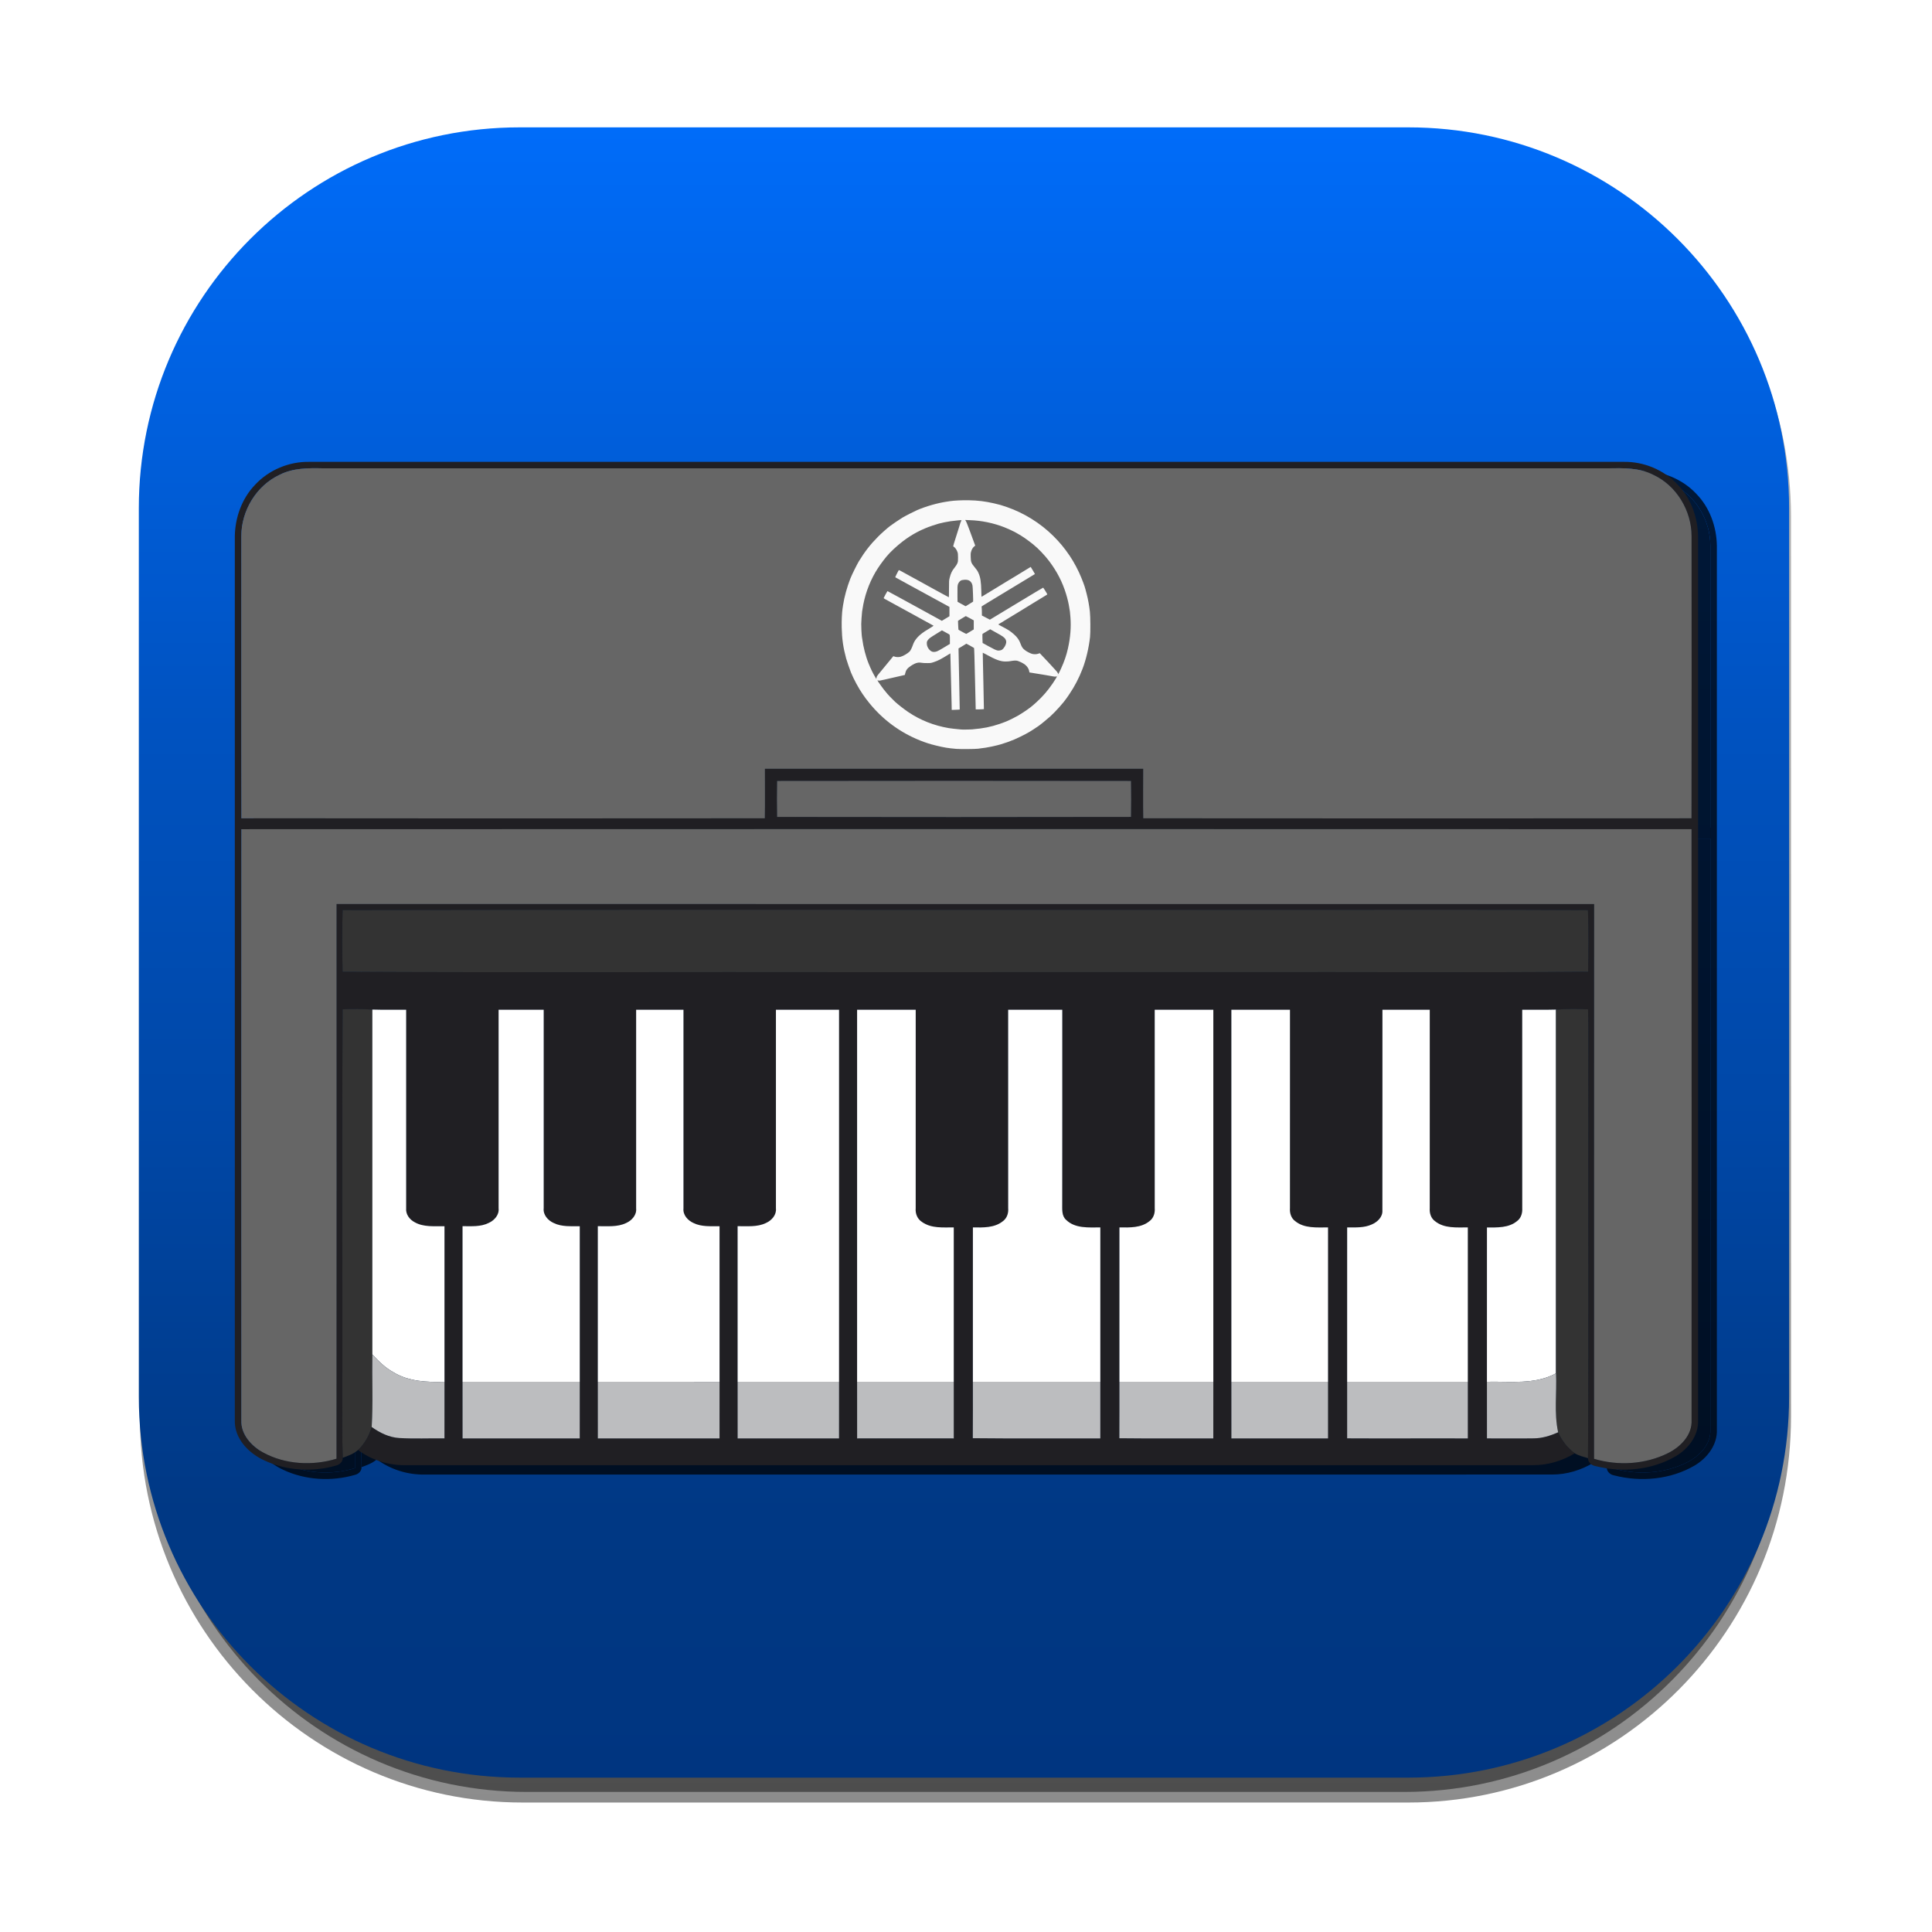 <?xml version="1.0" encoding="UTF-8" standalone="no"?>
<!-- Created with Inkscape (http://www.inkscape.org/) -->

<svg
   xmlns:dc="http://purl.org/dc/elements/1.1/"
   xmlns:cc="http://creativecommons.org/ns#"
   xmlns:rdf="http://www.w3.org/1999/02/22-rdf-syntax-ns#"
   xmlns:svg="http://www.w3.org/2000/svg"
   xmlns="http://www.w3.org/2000/svg"
   xmlns:sodipodi="http://sodipodi.sourceforge.net/DTD/sodipodi-0.dtd"
   xmlns:inkscape="http://www.inkscape.org/namespaces/inkscape"
   width="256"
   height="256"
   viewBox="0 0 67.733 67.733"
   version="1.1"
   id="svg7448"
   inkscape:version="0.91 r13725"
   sodipodi:docname="hexter.svg">
  <defs
     id="defs7442">
    <linearGradient
       gradientTransform="matrix(0.995,0,0,-1,607.606,666.572)"
       y2="666.568"
       x2="-460.233"
       y1="370.539"
       x1="-460.233"
       gradientUnits="userSpaceOnUse"
       id="rect3438-6-0-6-7-2_60_-80">
      <stop
         id="stop29185"
         style="stop-color:#000000"
         offset="0" />
      <stop
         id="stop29187"
         style="stop-color:#000000;stop-opacity:0.588"
         offset="1" />
    </linearGradient>
    <linearGradient
       gradientTransform="matrix(0.987,0,0,-0.992,595.61,662.682)"
       y2="668.217"
       x2="-452.133"
       y1="371.534"
       x1="-452.133"
       gradientUnits="userSpaceOnUse"
       id="rect3438-6-0-1-1_60_-262">
      <stop
         id="stop29191"
         style="stop-color:#000000"
         offset="0" />
      <stop
         id="stop29193"
         style="stop-color:#000000;stop-opacity:0.588"
         offset="1" />
    </linearGradient>
    <linearGradient
       gradientTransform="matrix(1,0,0,-1,-616.095,-75)"
       y2="-366.809"
       x2="765.627"
       y1="-74.489"
       x1="765.627"
       gradientUnits="userSpaceOnUse"
       id="XMLID_140_-06">
      <stop
         id="stop29198"
         style="stop-color:#006cf9;stop-opacity:1"
         offset="0" />
      <stop
         id="stop29200"
         style="stop-color:#0053c2;stop-opacity:1"
         offset="0.347" />
      <stop
         id="stop29202"
         style="stop-color:#0047a6;stop-opacity:1"
         offset="0.606" />
      <stop
         id="stop29204"
         style="stop-color:#003884;stop-opacity:1"
         offset="0.841" />
      <stop
         id="stop29206"
         style="stop-color:#003580;stop-opacity:1"
         offset="1" />
    </linearGradient>
    <filter
       inkscape:collect="always"
       style="color-interpolation-filters:sRGB"
       id="filter6801"
       x="-0.01"
       width="1.02"
       y="-0.015"
       height="1.029">
      <feGaussianBlur
         inkscape:collect="always"
         stdDeviation="0.217"
         id="feGaussianBlur6803" />
    </filter>
  </defs>
  <sodipodi:namedview
     id="base"
     pagecolor="#ffffff"
     bordercolor="#666666"
     borderopacity="1.0"
     inkscape:pageopacity="0.0"
     inkscape:pageshadow="2"
     inkscape:zoom="0.22856674"
     inkscape:cx="-1013.0957"
     inkscape:cy="-332.24098"
     inkscape:document-units="mm"
     inkscape:current-layer="g8111"
     showgrid="false"
     fit-margin-top="0"
     fit-margin-left="0"
     fit-margin-right="0"
     fit-margin-bottom="0"
     inkscape:window-width="1920"
     inkscape:window-height="926"
     inkscape:window-x="0"
     inkscape:window-y="24"
     inkscape:window-maximized="1"
     units="px" />
  <g
     inkscape:label="Capa 1"
     inkscape:groupmode="layer"
     id="layer1"
     transform="translate(-42.061,-59.097)">
    <g
       id="g8111"
       transform="translate(4.868,-4.464)">
      <g
         transform="matrix(0.198,0,0,0.198,41.441,68.133)"
         id="XMLID_2056_">
        <linearGradient
           id="linearGradient7404"
           gradientUnits="userSpaceOnUse"
           x1="-460.233"
           y1="370.539"
           x2="-460.233"
           y2="666.568"
           gradientTransform="matrix(0.995,0,0,-1,607.606,666.572)">
          <stop
             offset="0"
             style="stop-color:#000000"
             id="stop7400" />
          <stop
             offset="1"
             style="stop-color:#000000;stop-opacity:0.588"
             id="stop7402" />
        </linearGradient>
        <path
           inkscape:connector-curvature="0"
           id="rect3438-6-0-6-7-2_30_"
           enable-background="new    "
           d="m 71.088,0.07 h 156.804 c 37.43,0 67.773,30.583 67.773,68.308 v 159.384 c 0,37.725 -30.344,68.308 -67.773,68.308 H 71.088 C 33.657,296.07 3.315,265.487 3.315,227.762 V 68.378 C 3.314,30.652 33.657,0.07 71.088,0.07 Z"
           style="opacity:0.45;fill:url(#rect3438-6-0-6-7-2_60_-80)" />
        <linearGradient
           id="linearGradient7411"
           gradientUnits="userSpaceOnUse"
           x1="-452.133"
           y1="371.534"
           x2="-452.133"
           y2="668.217"
           gradientTransform="matrix(0.987,0,0,-0.992,595.61,662.682)">
          <stop
             offset="0"
             style="stop-color:#000000"
             id="stop7407" />
          <stop
             offset="1"
             style="stop-color:#000000;stop-opacity:0.588"
             id="stop7409" />
        </linearGradient>
        <path
           inkscape:connector-curvature="0"
           id="rect3438-6-0-1-1_30_"
           enable-background="new    "
           d="m 71.812,-0.055 h 155.354 c 37.127,0 67.225,30.401 67.225,67.903 V 226.29 c 0,37.502 -30.098,67.904 -67.225,67.904 H 71.812 C 34.685,294.194 4.588,263.792 4.588,226.29 V 67.849 C 4.589,30.347 34.686,-0.055 71.812,-0.055 Z"
           style="opacity:0.45;fill:url(#rect3438-6-0-1-1_60_-262)" />
        <g
           id="rect3438-6_30_">
          <linearGradient
             id="linearGradient7424"
             gradientUnits="userSpaceOnUse"
             x1="765.627"
             y1="-74.489"
             x2="765.627"
             y2="-366.809"
             gradientTransform="matrix(1,0,0,-1,-616.095,-75)">
            <stop
               offset="0"
               style="stop-color:#006cf9;stop-opacity:1"
               id="stop7414" />
            <stop
               offset="0.347"
               style="stop-color:#0053c2;stop-opacity:1"
               id="stop7416" />
            <stop
               offset="0.606"
               style="stop-color:#0047a6;stop-opacity:1"
               id="stop7418" />
            <stop
               offset="0.841"
               style="stop-color:#003884;stop-opacity:1"
               id="stop7420" />
            <stop
               offset="1"
               style="stop-color:#003580;stop-opacity:1"
               id="stop7422" />
          </linearGradient>
          <path
             inkscape:connector-curvature="0"
             id="XMLID_3584_"
             d="m 70.557,-0.54 h 157.341 c 37.239,0 67.431,30.19 67.431,67.431 V 224.23 c 0,37.241 -30.191,67.432 -67.431,67.432 H 70.557 c -37.24,0 -67.431,-30.19 -67.431,-67.432 V 66.891 C 3.126,29.65 33.316,-0.54 70.557,-0.54 Z"
             style="fill:url(#XMLID_140_-06)" />
        </g>
      </g>
      <g
         transform="translate(0.659,0.328)"
         id="g6644-2"
         style="opacity:0.74;fill:#000000;filter:url(#filter6801)">
        <g
           transform="matrix(0.239,0,0,0.239,92.802,83.45)"
           id="g6615-7"
           style="fill:#000000">
          <path
             inkscape:connector-curvature="0"
             style="opacity:1;fill:#000000"
             d="m -195.226,-12.14 c 2.017,-2.156 4.961,-3.38 7.911,-3.33 64.271,0.003 128.541,0.003 192.812,0 2.943,-0.05 5.884,1.167 7.901,3.317 1.965,2.008 2.973,4.825 3.016,7.607 0,43.216 0,86.433 0,129.649 0.099,2.242 -1.422,4.2 -3.278,5.292 -3.519,2.051 -7.878,2.447 -11.787,1.439 -0.566,-0.093 -1.095,-0.552 -1.081,-1.154 0.116,-17.628 0.017,-35.256 0.053,-52.887 -0.046,-4.316 0.076,-8.635 -0.046,-12.948 -1.568,-0.109 -3.135,-0.073 -4.696,0.033 -1.654,0.05 -3.307,0.01 -4.961,0.023 0,9.71 -0.003,19.424 0.003,29.134 0.04,0.701 -0.175,1.439 -0.764,1.869 -1.227,1.015 -2.917,0.936 -4.412,0.933 -0.007,7.547 0,15.091 -0.003,22.635 0,2.768 0,5.54 0.003,8.308 2.272,-0.007 4.544,0.03 6.82,-0.007 1.263,0.003 2.477,-0.384 3.621,-0.89 0.532,1.217 1.373,2.285 2.441,3.082 -1.826,1.098 -3.929,1.746 -6.069,1.74 -55.113,0.007 -110.229,0.003 -165.341,0.003 -2.52,0.053 -5.044,-0.724 -7.071,-2.226 0.959,-0.923 1.637,-2.1 2.004,-3.373 1.194,0.85 2.557,1.528 4.045,1.617 2.206,0.132 4.422,0.023 6.631,0.056 0.007,-2.772 0.003,-5.54 0.003,-8.308 0,-7.607 0,-15.214 0,-22.82 -1.462,-0.023 -3.043,0.169 -4.369,-0.582 -0.754,-0.39 -1.336,-1.167 -1.253,-2.044 -0.003,-9.71 0.003,-19.417 0,-29.127 -1.654,-0.017 -3.307,0.03 -4.961,-0.026 -1.452,-0.096 -2.91,-0.132 -4.366,-0.04 -0.106,18.653 -0.017,37.306 -0.043,55.956 0.02,3.278 -0.059,6.555 0.063,9.829 0.03,0.562 -0.437,1.015 -0.959,1.134 -3.443,1.002 -7.276,0.787 -10.534,-0.744 -2.308,-1.052 -4.428,-3.211 -4.336,-5.91 0,-43.22 0,-86.439 0,-129.659 0.043,-2.772 1.052,-5.576 3.003,-7.58 m 3.585,-1.439 c -3.423,1.584 -5.639,5.272 -5.636,9.019 0,13.791 -0.023,27.583 0.013,41.374 25.592,0.033 51.187,0.023 76.782,0.003 0.043,-2.421 0.007,-4.842 0.013,-7.266 18.494,0.007 36.989,0.007 55.486,0.003 0,2.421 -0.033,4.842 0.007,7.263 26.809,0.026 53.618,0.02 80.427,0.003 0.03,-13.795 0.013,-27.593 0.007,-41.387 0,-3.734 -2.199,-7.418 -5.612,-9.002 -2.054,-1.058 -4.415,-0.986 -6.658,-0.953 -62.839,0 -125.677,0.003 -188.516,0 -2.133,-0.046 -4.366,-0.05 -6.314,0.943 m 72.959,44.913 c -0.036,1.763 -0.036,3.522 0,5.285 17.304,0.026 34.608,0.03 51.915,-0.003 0.03,-1.759 0.03,-3.522 0,-5.282 -17.304,-0.026 -34.611,-0.026 -51.915,0 m -78.585,7.081 c -0.03,28.892 -0.013,57.785 -0.01,86.681 -0.086,2.1 1.492,3.807 3.221,4.763 3.258,1.766 7.226,1.968 10.742,0.903 0.023,-27.123 0.01,-54.243 0.007,-81.366 61.489,0.01 122.978,0.003 184.471,0.003 -0.02,27.126 0,54.25 -0.01,81.376 3.542,1.065 7.521,0.817 10.848,-0.833 1.839,-0.916 3.572,-2.652 3.459,-4.858 0.003,-28.889 0.02,-57.782 -0.007,-86.671 -70.908,-0.023 -141.817,-0.026 -212.722,0.003 m 14.85,11.863 c -0.089,3.016 -0.076,6.039 -0.003,9.055 25.155,0.129 50.317,0.01 75.472,0.056 19.07,-0.007 38.136,0.003 57.206,-0.007 16.672,-0.033 33.351,0.083 50.023,-0.056 0.059,-3.013 0.086,-6.032 -0.02,-9.045 -17.658,-0.099 -35.322,-0.02 -52.983,-0.043 -43.23,0.023 -86.466,-0.053 -129.695,0.04 m 22.883,14.622 c 0,9.707 0,19.417 0,29.124 0.106,0.962 -0.615,1.773 -1.445,2.146 -1.191,0.599 -2.557,0.473 -3.846,0.48 0,7.61 0,15.217 0,22.824 0,2.768 -0.003,5.536 0.003,8.308 5.732,0 11.46,0 17.191,0 0.003,-2.772 0.003,-5.54 0.003,-8.308 0,-7.607 0,-15.214 0,-22.82 -1.29,-0.013 -2.656,0.116 -3.846,-0.48 -0.83,-0.374 -1.554,-1.194 -1.445,-2.156 0,-9.707 0,-19.41 0,-29.117 -2.206,-0.003 -4.409,-0.003 -6.615,0 m 20.174,0 c -0.003,9.714 0.003,19.43 0,29.144 0.099,0.962 -0.635,1.766 -1.459,2.137 -1.293,0.632 -2.775,0.446 -4.164,0.47 0,7.607 0,15.217 0,22.824 0,2.768 -0.003,5.536 0.003,8.308 5.95,0 11.903,0 17.853,0 0.007,-2.768 0.003,-5.536 0.003,-8.305 0,-7.61 0,-15.217 0,-22.824 -1.287,-0.013 -2.646,0.116 -3.836,-0.476 -0.824,-0.37 -1.554,-1.174 -1.455,-2.133 -0.003,-9.714 0,-19.43 0,-29.144 -2.315,-0.003 -4.63,-0.003 -6.945,0 m 20.505,0 c 0,9.714 0,19.427 0,29.141 0.099,0.956 -0.625,1.763 -1.449,2.133 -1.293,0.638 -2.778,0.453 -4.174,0.476 0,7.607 0,15.217 0,22.824 0,2.768 -0.003,5.536 0.003,8.308 4.958,0 9.919,0 14.876,0 0.007,-2.772 0.003,-5.54 0.003,-8.308 0,-18.19 0,-36.384 0,-54.574 -3.086,-0.003 -6.175,-0.003 -9.26,0 m 11.906,0 c 0,18.19 0,36.384 0,54.574 0,2.768 -0.003,5.54 0.003,8.308 4.726,0.007 9.452,-0.017 14.178,0 0,-2.772 0,-5.54 0,-8.308 0.003,-7.551 0,-15.098 0,-22.645 -1.564,-0.01 -3.301,0.172 -4.65,-0.79 -0.685,-0.427 -1.009,-1.234 -0.936,-2.017 0.007,-9.707 0.003,-19.414 0.003,-29.121 -2.867,-0.003 -5.732,-0.003 -8.599,0 m 22.159,0 c 0,9.707 -0.003,19.414 0.003,29.117 0.063,0.718 -0.182,1.468 -0.781,1.902 -1.23,0.996 -2.904,0.929 -4.395,0.91 -0.007,7.547 0,15.094 -0.003,22.642 -0.007,2.762 0.017,5.523 -0.01,8.281 6.234,0.07 12.468,0.013 18.706,0.03 0,-2.772 0,-5.54 0,-8.308 0.003,-7.551 0,-15.098 0,-22.645 -1.7,0 -3.691,0.189 -5.017,-1.105 -0.678,-0.602 -0.562,-1.571 -0.572,-2.385 0.017,-9.479 0.003,-18.961 0.007,-28.439 -2.646,-0.003 -5.292,-0.003 -7.938,0 m 21.497,0 c 0,9.704 -0.003,19.41 0.003,29.117 0.056,0.704 -0.172,1.445 -0.754,1.879 -1.23,1.019 -2.92,0.953 -4.422,0.933 -0.007,7.547 0,15.094 -0.003,22.645 -0.007,2.762 0.013,5.523 -0.01,8.285 4.594,0.056 9.188,0.01 13.781,0.023 0.003,-2.772 0.003,-5.54 0.003,-8.308 0,-18.19 0,-36.384 0,-54.574 -2.867,-0.003 -5.732,-0.003 -8.599,0 m 11.245,0 c 0,18.19 0,36.384 0,54.574 0,2.768 -0.003,5.536 0.003,8.308 4.726,0 9.452,0 14.178,0 0,-2.772 0,-5.54 0,-8.308 0.003,-7.551 0,-15.098 0,-22.645 -1.634,-0.007 -3.483,0.182 -4.835,-0.933 -0.592,-0.437 -0.8,-1.187 -0.751,-1.892 0.007,-9.7 0.003,-19.404 0.003,-29.104 -2.867,-0.003 -5.732,-0.003 -8.599,0 m 22.159,0 c -0.007,9.816 0.01,19.635 -0.007,29.451 0.053,0.962 -0.744,1.7 -1.564,2.047 -1.128,0.516 -2.394,0.423 -3.602,0.43 -0.007,7.547 0,15.094 -0.003,22.642 -0.003,2.768 0.003,5.533 0,8.301 5.9,0.036 11.8,-0.013 17.704,0.013 0.003,-2.772 0,-5.543 0,-8.311 0.003,-7.551 0,-15.098 0,-22.645 -1.627,-0.007 -3.469,0.182 -4.822,-0.923 -0.599,-0.433 -0.814,-1.187 -0.764,-1.895 0.007,-9.704 0.003,-19.407 0.003,-29.111 -2.315,-0.003 -4.63,-0.003 -6.945,0 z"
             id="path4-0" />
          <path
             inkscape:connector-curvature="0"
             style="opacity:1;fill:#000000"
             d="m -191.641,-13.579 c 1.948,-0.992 4.18,-0.989 6.314,-0.943 62.839,0.003 125.677,0 188.516,0 2.242,-0.033 4.604,-0.106 6.658,0.953 3.413,1.584 5.612,5.269 5.612,9.002 0.007,13.795 0.023,27.593 -0.007,41.387 -26.809,0.017 -53.618,0.023 -80.427,-0.003 -0.04,-2.421 -0.007,-4.842 -0.007,-7.263 -18.498,0.003 -36.992,0.003 -55.486,-0.003 -0.007,2.424 0.03,4.845 -0.013,7.266 -25.595,0.02 -51.19,0.03 -76.782,-0.003 -0.036,-13.791 -0.013,-27.583 -0.013,-41.374 -0.003,-3.747 2.213,-7.435 5.636,-9.019 z"
             id="path6-9" />
          <path
             inkscape:connector-curvature="0"
             style="opacity:1;fill:#000000"
             d="m -118.682,31.334 c 17.304,-0.026 34.611,-0.026 51.915,0 0.03,1.759 0.03,3.522 0,5.282 -17.307,0.033 -34.611,0.03 -51.915,0.003 -0.036,-1.763 -0.036,-3.522 0,-5.285 z"
             id="path8-3" />
          <path
             inkscape:connector-curvature="0"
             style="opacity:1;fill:#000000"
             d="m -197.267,38.415 c 70.905,-0.03 141.813,-0.026 212.722,-0.003 0.026,28.889 0.01,57.782 0.007,86.671 0.112,2.206 -1.621,3.942 -3.459,4.858 -3.327,1.65 -7.306,1.898 -10.848,0.833 0.01,-27.126 -0.01,-54.25 0.01,-81.376 -61.492,0 -122.982,0.007 -184.471,-0.003 0.003,27.123 0.017,54.243 -0.007,81.366 -3.516,1.065 -7.484,0.863 -10.742,-0.903 -1.73,-0.956 -3.307,-2.662 -3.221,-4.763 -0.003,-28.896 -0.02,-57.788 0.01,-86.681 z"
             id="path10-6" />
          <path
             inkscape:connector-curvature="0"
             style="opacity:1;fill:#000000"
             d="m -182.417,50.278 c 43.23,-0.093 86.466,-0.017 129.695,-0.04 17.661,0.023 35.325,-0.056 52.983,0.043 0.106,3.013 0.079,6.032 0.02,9.045 -16.672,0.139 -33.351,0.023 -50.023,0.056 -19.07,0.01 -38.136,0 -57.206,0.007 -25.155,-0.046 -50.317,0.073 -75.472,-0.056 -0.073,-3.016 -0.086,-6.039 0.003,-9.055 z"
             id="path12-0" />
          <path
             inkscape:connector-curvature="0"
             style="opacity:1;fill:#000000"
             d="m -182.42,64.833 c 1.455,-0.093 2.914,-0.056 4.366,0.04 0,16.864 0,33.728 0,50.588 -0.056,3.549 0.116,7.104 -0.096,10.646 -0.367,1.273 -1.045,2.451 -2.004,3.373 -0.642,0.559 -1.452,0.86 -2.246,1.138 -0.122,-3.274 -0.043,-6.552 -0.063,-9.829 0.026,-18.65 -0.063,-37.303 0.043,-55.956 z"
             id="path14-6" />
          <path
             inkscape:connector-curvature="0"
             style="opacity:1;fill:#000000"
             d="m -178.055,64.873 c 1.654,0.056 3.307,0.01 4.961,0.026 0.003,9.71 -0.003,19.417 0,29.127 -0.083,0.876 0.499,1.654 1.253,2.044 1.326,0.751 2.907,0.559 4.369,0.582 0,7.607 0,15.214 0,22.82 -2.557,0.079 -5.259,-0.023 -7.501,-1.402 -1.194,-0.655 -2.17,-1.614 -3.082,-2.609 0,-16.861 0,-33.724 0,-50.588 z"
             id="path16-2" />
          <path
             inkscape:connector-curvature="0"
             style="opacity:1;fill:#000000"
             d="m -159.534,64.9 c 2.206,-0.003 4.409,-0.003 6.615,0 0,9.707 0,19.41 0,29.117 -0.109,0.962 0.615,1.783 1.445,2.156 1.191,0.595 2.557,0.466 3.846,0.48 0,7.607 0,15.214 0,22.82 -5.732,-0.007 -11.466,-0.007 -17.198,0 0,-7.607 0,-15.214 0,-22.824 1.29,-0.007 2.656,0.119 3.846,-0.48 0.83,-0.374 1.551,-1.184 1.445,-2.146 0,-9.707 0,-19.417 0,-29.124 z"
             id="path18-6" />
          <path
             inkscape:connector-curvature="0"
             style="opacity:1;fill:#000000"
             d="m -139.36,64.9 c 2.315,-0.003 4.63,-0.003 6.945,0 0,9.714 -0.003,19.43 0,29.144 -0.099,0.959 0.632,1.763 1.455,2.133 1.191,0.592 2.55,0.463 3.836,0.476 0,7.607 0,15.214 0,22.824 -5.953,-0.01 -11.906,-0.01 -17.859,-0.003 0,-7.607 0,-15.217 0,-22.824 1.389,-0.023 2.871,0.162 4.164,-0.47 0.824,-0.37 1.558,-1.174 1.459,-2.137 0.003,-9.714 -0.003,-19.43 0,-29.144 z"
             id="path20-1" />
          <path
             inkscape:connector-curvature="0"
             style="opacity:1;fill:#000000"
             d="m -118.854,64.9 c 3.086,-0.003 6.175,-0.003 9.26,0 0,18.19 0,36.384 0,54.574 -4.961,-0.007 -9.922,-0.007 -14.883,0 0,-7.607 0,-15.217 0,-22.824 1.396,-0.023 2.881,0.162 4.174,-0.476 0.824,-0.37 1.548,-1.177 1.449,-2.133 0,-9.714 0,-19.427 0,-29.141 z"
             id="path22-8" />
          <path
             inkscape:connector-curvature="0"
             style="opacity:1;fill:#000000"
             d="m -106.948,64.9 c 2.867,-0.003 5.732,-0.003 8.599,0 0,9.707 0.003,19.414 -0.003,29.121 -0.073,0.784 0.251,1.591 0.936,2.017 1.349,0.962 3.086,0.781 4.65,0.79 0,7.547 0.003,15.094 0,22.645 -4.726,-0.003 -9.452,-0.01 -14.182,0 0,-18.19 0,-36.384 0,-54.574 z"
             id="path24-7" />
          <path
             inkscape:connector-curvature="0"
             style="opacity:1;fill:#000000"
             d="m -84.789,64.9 c 2.646,-0.003 5.292,-0.003 7.938,0 -0.003,9.479 0.01,18.961 -0.007,28.439 0.01,0.814 -0.106,1.783 0.572,2.385 1.326,1.293 3.317,1.105 5.017,1.105 0,7.547 0.003,15.094 0,22.645 -6.231,-0.007 -12.462,-0.003 -18.696,-0.003 0.003,-7.547 -0.003,-15.094 0.003,-22.642 1.492,0.02 3.165,0.086 4.395,-0.91 0.599,-0.433 0.843,-1.184 0.781,-1.902 -0.007,-9.704 -0.003,-19.41 -0.003,-29.117 z"
             id="path26-9" />
          <path
             inkscape:connector-curvature="0"
             style="opacity:1;fill:#000000"
             d="m -63.292,64.9 c 2.867,-0.003 5.732,-0.003 8.599,0 0,18.19 0,36.384 0,54.574 -4.591,-0.007 -9.181,-0.003 -13.775,0 0.003,-7.551 -0.003,-15.098 0.003,-22.645 1.502,0.02 3.192,0.086 4.422,-0.933 0.582,-0.433 0.81,-1.174 0.754,-1.879 -0.007,-9.707 -0.003,-19.414 -0.003,-29.117 z"
             id="path28-2" />
          <path
             inkscape:connector-curvature="0"
             style="opacity:1;fill:#000000"
             d="m -52.047,64.9 c 2.867,-0.003 5.732,-0.003 8.599,0 0,9.7 0.003,19.404 -0.003,29.104 -0.05,0.704 0.159,1.455 0.751,1.892 1.353,1.115 3.201,0.926 4.835,0.933 0,7.547 0.003,15.094 0,22.645 -4.726,-0.003 -9.456,-0.007 -14.182,0 0,-18.19 0,-36.384 0,-54.574 z"
             id="path30-0" />
          <path
             inkscape:connector-curvature="0"
             style="opacity:1;fill:#000000"
             d="m -29.888,64.9 c 2.315,-0.003 4.63,-0.003 6.945,0 0,9.704 0.003,19.407 -0.003,29.111 -0.05,0.708 0.165,1.462 0.764,1.895 1.353,1.105 3.195,0.916 4.822,0.923 0,7.547 0.003,15.094 0,22.645 -5.9,-0.007 -11.8,-0.003 -17.704,-0.003 0.003,-7.547 -0.003,-15.094 0.003,-22.642 1.207,-0.007 2.474,0.086 3.602,-0.43 0.82,-0.347 1.617,-1.085 1.564,-2.047 0.017,-9.816 0,-19.635 0.007,-29.451 z"
             id="path32-2" />
          <path
             inkscape:connector-curvature="0"
             style="opacity:1;fill:#000000"
             d="m -9.383,64.9 c 1.654,-0.013 3.307,0.026 4.961,-0.023 0.003,17.783 -0.003,35.57 0,53.357 -3.115,1.703 -6.74,1.154 -10.137,1.237 0.003,-7.544 -0.003,-15.088 0.003,-22.635 1.495,0.003 3.185,0.083 4.412,-0.933 0.589,-0.43 0.804,-1.167 0.764,-1.869 -0.007,-9.71 -0.003,-19.424 -0.003,-29.134 z"
             id="path34-3" />
          <path
             inkscape:connector-curvature="0"
             style="opacity:1;fill:#000000"
             d="m -4.422,64.876 c 1.561,-0.106 3.129,-0.142 4.696,-0.033 0.122,4.313 0,8.632 0.046,12.948 -0.036,17.631 0.063,35.259 -0.053,52.887 -0.661,-0.202 -1.349,-0.354 -1.941,-0.714 -1.068,-0.797 -1.908,-1.865 -2.441,-3.082 -0.615,-2.838 -0.179,-5.771 -0.308,-8.649 -0.003,-17.787 0.003,-35.573 0,-53.357 z"
             id="path36-7" />
          <path
             inkscape:connector-curvature="0"
             style="opacity:1;fill:#000000"
             d="m -178.055,115.461 c 0.913,0.995 1.888,1.955 3.082,2.609 2.242,1.379 4.944,1.482 7.501,1.402 0,2.768 0.003,5.536 -0.003,8.308 -2.209,-0.033 -4.425,0.076 -6.631,-0.056 -1.488,-0.089 -2.851,-0.767 -4.045,-1.617 0.212,-3.542 0.04,-7.097 0.096,-10.646 z"
             id="path38-5" />
          <path
             inkscape:connector-curvature="0"
             style="opacity:1;fill:#000000"
             d="m -14.559,119.47 c 3.397,-0.083 7.021,0.466 10.137,-1.237 0.129,2.877 -0.308,5.811 0.308,8.649 -1.144,0.506 -2.358,0.893 -3.621,0.89 -2.275,0.036 -4.548,0 -6.82,0.007 -0.003,-2.768 -0.003,-5.54 -0.003,-8.308 z"
             id="path40-9" />
          <path
             inkscape:connector-curvature="0"
             style="opacity:1;fill:#000000"
             d="m -164.826,119.473 c 5.732,-0.007 11.466,-0.007 17.198,0 0,2.768 0,5.536 -0.003,8.308 -5.732,0 -11.46,0 -17.191,0 -0.007,-2.772 -0.003,-5.54 -0.003,-8.308 z"
             id="path42-2" />
          <path
             inkscape:connector-curvature="0"
             style="opacity:1;fill:#000000"
             d="m -144.982,119.473 c 5.953,-0.007 11.906,-0.007 17.859,0.003 0,2.768 0.003,5.536 -0.003,8.305 -5.95,0 -11.903,0 -17.853,0 -0.007,-2.772 -0.003,-5.54 -0.003,-8.308 z"
             id="path44-2" />
          <path
             inkscape:connector-curvature="0"
             style="opacity:1;fill:#000000"
             d="m -124.477,119.473 c 4.961,-0.007 9.922,-0.007 14.883,0 0,2.768 0.003,5.536 -0.003,8.308 -4.958,0 -9.919,0 -14.876,0 -0.007,-2.772 -0.003,-5.54 -0.003,-8.308 z"
             id="path46-8" />
          <path
             inkscape:connector-curvature="0"
             style="opacity:1;fill:#000000"
             d="m -106.948,119.473 c 4.729,-0.01 9.456,-0.003 14.182,0 0,2.768 0,5.536 0,8.308 -4.726,-0.017 -9.452,0.007 -14.178,0 -0.007,-2.768 -0.003,-5.54 -0.003,-8.308 z"
             id="path48-9" />
          <path
             inkscape:connector-curvature="0"
             style="opacity:1;fill:#000000"
             d="m -89.965,119.47 c 6.234,0 12.465,-0.003 18.696,0.003 0,2.768 0,5.536 0,8.308 -6.238,-0.017 -12.472,0.04 -18.706,-0.03 0.026,-2.758 0.003,-5.52 0.01,-8.281 z"
             id="path50-7" />
          <path
             inkscape:connector-curvature="0"
             style="opacity:1;fill:#000000"
             d="m -68.468,119.473 c 4.594,-0.003 9.184,-0.007 13.775,0 0,2.768 0,5.536 -0.003,8.308 -4.594,-0.013 -9.188,0.033 -13.781,-0.023 0.023,-2.762 0.003,-5.523 0.01,-8.285 z"
             id="path52-3" />
          <path
             inkscape:connector-curvature="0"
             style="opacity:1;fill:#000000"
             d="m -52.047,119.473 c 4.726,-0.007 9.456,-0.003 14.182,0 0,2.768 0,5.536 0,8.308 -4.726,0 -9.452,0 -14.178,0 -0.007,-2.772 -0.003,-5.54 -0.003,-8.308 z"
             id="path54-6" />
          <path
             inkscape:connector-curvature="0"
             style="opacity:1;fill:#000000"
             d="m -35.064,119.47 c 5.904,0 11.804,-0.003 17.704,0.003 0,2.768 0.003,5.54 0,8.311 -5.904,-0.026 -11.804,0.023 -17.704,-0.013 0.003,-2.768 -0.003,-5.533 0,-8.301 z"
             id="path56-1" />
        </g>
        <path
           inkscape:connector-curvature="0"
           id="path4138-2"
           d="m 70.703,89.814 c -0.271,-0.023 -0.414,-0.047 -0.689,-0.114 -0.227,-0.056 -0.362,-0.099 -0.564,-0.179 -0.701,-0.279 -1.315,-0.733 -1.791,-1.326 -0.096,-0.119 -0.129,-0.164 -0.227,-0.306 -0.138,-0.2 -0.309,-0.517 -0.404,-0.749 -0.043,-0.107 -0.145,-0.402 -0.17,-0.493 -0.104,-0.385 -0.148,-0.691 -0.156,-1.087 -0.005,-0.247 0.007,-0.523 0.031,-0.675 0.005,-0.031 0.013,-0.084 0.018,-0.117 0.042,-0.279 0.136,-0.621 0.254,-0.923 0.051,-0.13 0.227,-0.488 0.298,-0.605 0.204,-0.335 0.401,-0.589 0.667,-0.857 0.116,-0.118 0.312,-0.293 0.425,-0.379 0.075,-0.058 0.332,-0.232 0.432,-0.293 0.092,-0.056 0.407,-0.217 0.515,-0.264 0.316,-0.136 0.714,-0.25 1.038,-0.298 0.033,-0.005 0.086,-0.013 0.117,-0.018 0.146,-0.023 0.436,-0.036 0.658,-0.032 0.328,0.007 0.571,0.037 0.883,0.108 0.193,0.044 0.263,0.064 0.448,0.128 0.608,0.21 1.177,0.564 1.632,1.014 0.227,0.225 0.393,0.425 0.577,0.697 0.152,0.224 0.312,0.528 0.412,0.78 0.109,0.277 0.113,0.287 0.183,0.558 0.05,0.193 0.089,0.409 0.113,0.624 0.019,0.176 0.022,0.726 0.005,0.887 -0.043,0.383 -0.141,0.796 -0.265,1.119 -0.123,0.32 -0.284,0.628 -0.465,0.89 -0.037,0.054 -0.077,0.112 -0.089,0.13 -0.107,0.159 -0.382,0.467 -0.573,0.641 -0.098,0.09 -0.351,0.297 -0.419,0.342 -0.282,0.191 -0.356,0.235 -0.619,0.366 -0.283,0.142 -0.623,0.264 -0.913,0.328 -0.054,0.012 -0.103,0.023 -0.108,0.024 -0.1,0.024 -0.288,0.054 -0.474,0.075 -0.127,0.014 -0.627,0.017 -0.779,0.005 z m 0.594,-0.685 c 0.374,-0.032 0.628,-0.083 0.93,-0.185 0.2,-0.068 0.287,-0.104 0.465,-0.193 0.175,-0.088 0.231,-0.12 0.379,-0.218 0.207,-0.137 0.297,-0.206 0.456,-0.352 0.226,-0.206 0.39,-0.396 0.571,-0.659 0.074,-0.108 0.156,-0.243 0.151,-0.248 -0.003,-0.004 -0.018,0.004 -0.037,0.005 -0.025,0.007 -0.05,0.005 -0.103,-0.005 -0.075,-0.014 -0.198,-0.036 -0.246,-0.044 -0.017,-0.004 -0.154,-0.025 -0.306,-0.05 l -0.275,-0.045 -0.005,-0.034 c -0.018,-0.105 -0.084,-0.199 -0.189,-0.267 -0.066,-0.043 -0.173,-0.092 -0.234,-0.108 -0.047,-0.012 -0.14,-0.006 -0.239,0.013 -0.036,0.007 -0.104,0.013 -0.152,0.013 -0.192,0.004 -0.359,-0.059 -0.716,-0.257 -0.054,-0.03 -0.099,-0.053 -0.1,-0.051 -0.002,0.004 0.002,0.129 0.005,0.283 0.005,0.154 0.011,0.483 0.016,0.732 0.005,0.249 0.011,0.567 0.014,0.707 l 0.005,0.255 -0.054,0.005 c -0.051,0.005 -0.232,0.008 -0.233,0.004 -4.03e-4,-0.004 -0.011,-0.484 -0.025,-1.073 -0.017,-0.742 -0.027,-1.073 -0.034,-1.08 -0.005,-0.005 -0.068,-0.041 -0.139,-0.08 l -0.13,-0.07 -0.086,0.054 c -0.047,0.029 -0.109,0.067 -0.137,0.083 l -0.051,0.029 -4.63e-4,0.043 c -4.21e-4,0.024 0.01,0.505 0.022,1.07 0.013,0.565 0.021,1.029 0.02,1.03 -0.002,0.004 -0.066,0.005 -0.142,0.009 l -0.139,0.005 -0.005,-0.261 c -0.014,-0.622 -0.029,-1.245 -0.038,-1.538 l -0.005,-0.183 -0.082,0.05 c -0.255,0.157 -0.342,0.202 -0.492,0.253 -0.103,0.035 -0.109,0.036 -0.223,0.037 -0.064,0.004 -0.136,-0.004 -0.159,-0.005 -0.103,-0.015 -0.134,-0.017 -0.191,-0.007 -0.07,0.012 -0.143,0.046 -0.248,0.117 -0.113,0.076 -0.166,0.147 -0.188,0.256 l -0.011,0.053 -0.094,0.023 c -0.052,0.013 -0.185,0.043 -0.297,0.068 -0.111,0.025 -0.257,0.058 -0.323,0.074 -0.155,0.037 -0.192,0.042 -0.223,0.03 -0.014,-0.005 -0.026,-0.008 -0.028,-0.006 -0.007,0.007 0.256,0.372 0.279,0.387 0.005,0.005 0.023,0.025 0.038,0.047 0.03,0.044 0.206,0.229 0.304,0.319 0.1,0.093 0.319,0.263 0.465,0.362 0.417,0.282 0.895,0.472 1.416,0.561 0.066,0.012 0.257,0.033 0.344,0.04 0.04,0.004 0.075,0.006 0.077,0.008 0.007,0.006 0.334,0.004 0.423,-0.005 z m -3.356,-1.864 c 0.007,-0.014 0.059,-0.08 0.115,-0.146 0.055,-0.066 0.134,-0.161 0.174,-0.211 0.04,-0.05 0.12,-0.147 0.177,-0.215 0.057,-0.069 0.103,-0.126 0.104,-0.126 5.21e-4,-0.004 0.022,0.005 0.048,0.015 0.058,0.02 0.139,0.021 0.21,0.004 0.089,-0.023 0.25,-0.118 0.314,-0.184 0.033,-0.035 0.08,-0.129 0.115,-0.231 0.051,-0.152 0.155,-0.283 0.325,-0.412 0.067,-0.051 0.094,-0.068 0.287,-0.185 0.065,-0.039 0.115,-0.074 0.112,-0.077 -0.004,-0.004 -0.066,-0.038 -0.14,-0.077 -0.073,-0.039 -0.194,-0.105 -0.267,-0.146 -0.073,-0.041 -0.203,-0.113 -0.288,-0.159 -0.085,-0.046 -0.276,-0.151 -0.424,-0.232 -0.148,-0.081 -0.322,-0.176 -0.387,-0.212 -0.065,-0.036 -0.147,-0.08 -0.181,-0.099 -0.035,-0.019 -0.063,-0.038 -0.063,-0.042 0,-0.01 0.129,-0.246 0.134,-0.246 0.002,0 0.127,0.067 0.277,0.149 0.15,0.082 0.44,0.241 0.644,0.352 0.204,0.111 0.386,0.211 0.405,0.222 0.019,0.011 0.157,0.087 0.308,0.169 l 0.273,0.15 0.133,-0.08 0.133,-0.08 0,-0.164 6e-6,-0.164 -0.497,-0.271 c -0.273,-0.149 -0.699,-0.382 -0.947,-0.517 -0.248,-0.135 -0.453,-0.248 -0.456,-0.251 -0.005,-0.005 0.11,-0.234 0.125,-0.25 0.005,-0.006 0.077,0.031 0.327,0.171 0.045,0.025 0.15,0.082 0.232,0.127 0.083,0.044 0.217,0.118 0.297,0.163 0.08,0.045 0.22,0.122 0.31,0.171 0.09,0.049 0.258,0.141 0.373,0.204 0.115,0.063 0.212,0.115 0.215,0.115 0.004,0 0.005,-0.131 0.005,-0.291 4.67e-4,-0.288 4.69e-4,-0.292 0.024,-0.39 0.037,-0.153 0.081,-0.246 0.165,-0.348 0.05,-0.061 0.089,-0.123 0.11,-0.177 0.016,-0.042 0.018,-0.064 0.018,-0.185 -4.57e-4,-0.117 -0.004,-0.146 -0.019,-0.193 -0.029,-0.086 -0.086,-0.164 -0.143,-0.196 -0.015,-0.008 -0.011,-0.022 0.195,-0.666 0.028,-0.088 0.051,-0.164 0.051,-0.168 0,-0.005 0.01,-0.026 0.022,-0.049 0.026,-0.049 0.041,-0.046 -0.147,-0.028 -0.174,0.016 -0.286,0.033 -0.443,0.065 -0.155,0.032 -0.214,0.048 -0.409,0.113 -0.388,0.129 -0.727,0.309 -1.047,0.555 -0.213,0.164 -0.439,0.375 -0.565,0.528 -0.145,0.175 -0.292,0.382 -0.386,0.543 -0.236,0.403 -0.393,0.853 -0.46,1.315 -0.005,0.032 -0.011,0.068 -0.013,0.08 -0.003,0.012 -0.011,0.114 -0.019,0.226 -0.012,0.177 -0.013,0.232 -0.005,0.409 0.005,0.112 0.014,0.222 0.018,0.243 0.005,0.021 0.01,0.058 0.013,0.082 0.036,0.278 0.123,0.614 0.223,0.857 0.079,0.193 0.136,0.311 0.216,0.449 l 0.053,0.091 0.005,-0.035 c 0.003,-0.019 0.011,-0.047 0.019,-0.061 z m 6.347,-0.035 c 0.003,-0.007 0.002,-0.011 -0.004,-0.008 -0.005,0.004 -0.008,0.009 -0.008,0.013 0,0.012 0.005,0.01 0.012,-0.005 z m 0.095,-0.21 c 0.123,-0.269 0.196,-0.482 0.251,-0.728 0.085,-0.382 0.113,-0.733 0.087,-1.085 -0.007,-0.099 -0.016,-0.191 -0.018,-0.202 -0.003,-0.012 -0.012,-0.07 -0.021,-0.129 -0.021,-0.144 -0.062,-0.319 -0.113,-0.487 -0.129,-0.424 -0.318,-0.79 -0.599,-1.163 -0.142,-0.189 -0.39,-0.449 -0.539,-0.565 -0.025,-0.019 -0.047,-0.038 -0.05,-0.041 -0.007,-0.01 -0.184,-0.142 -0.26,-0.194 -0.091,-0.062 -0.172,-0.113 -0.252,-0.157 -0.033,-0.018 -0.079,-0.044 -0.101,-0.057 -0.051,-0.03 -0.26,-0.125 -0.363,-0.165 -0.376,-0.148 -0.804,-0.237 -1.202,-0.249 -0.083,-0.004 -0.157,-0.005 -0.165,-0.007 -0.011,-0.004 -0.009,0.005 0.011,0.029 0.017,0.022 0.059,0.123 0.133,0.324 0.059,0.161 0.128,0.349 0.154,0.419 l 0.047,0.127 -0.034,0.027 c -0.05,0.04 -0.09,0.107 -0.111,0.185 -0.016,0.06 -0.018,0.084 -0.014,0.189 0.006,0.178 0.02,0.213 0.14,0.358 0.08,0.096 0.096,0.121 0.132,0.198 0.067,0.147 0.094,0.315 0.1,0.64 0.003,0.103 0.005,0.19 0.008,0.193 0.003,0.004 0.015,-0.004 0.029,-0.013 0.013,-0.01 0.133,-0.082 0.265,-0.161 0.133,-0.079 0.291,-0.176 0.353,-0.215 0.062,-0.039 0.197,-0.122 0.301,-0.184 0.104,-0.062 0.213,-0.128 0.242,-0.145 0.029,-0.018 0.072,-0.044 0.095,-0.058 0.023,-0.014 0.088,-0.054 0.145,-0.089 0.057,-0.035 0.146,-0.09 0.199,-0.121 l 0.095,-0.058 0.013,0.022 c 0.007,0.012 0.041,0.068 0.076,0.124 0.034,0.056 0.061,0.103 0.059,0.104 -0.002,0.004 -0.117,0.072 -0.257,0.156 -0.14,0.084 -0.397,0.241 -0.573,0.347 -0.175,0.106 -0.446,0.271 -0.603,0.365 -0.156,0.095 -0.319,0.194 -0.361,0.22 l -0.076,0.048 0.005,0.069 c 0.004,0.038 0.005,0.11 0.005,0.16 l 4.9e-4,0.09 0.036,0.017 c 0.02,0.01 0.083,0.042 0.14,0.073 l 0.104,0.055 0.326,-0.197 c 0.179,-0.108 0.445,-0.268 0.589,-0.356 0.633,-0.383 0.946,-0.57 0.953,-0.57 0.007,0 0.145,0.221 0.145,0.234 0,0.007 0.004,0.005 -0.379,0.237 -0.156,0.095 -0.313,0.19 -0.348,0.213 -0.035,0.022 -0.11,0.069 -0.168,0.104 -0.154,0.092 -0.818,0.496 -0.822,0.5 -0.004,0.004 0.054,0.036 0.158,0.09 0.195,0.102 0.266,0.149 0.39,0.258 0.119,0.105 0.184,0.198 0.234,0.337 0.043,0.117 0.076,0.164 0.167,0.23 0.058,0.043 0.166,0.098 0.229,0.117 0.067,0.02 0.167,0.018 0.223,-0.004 0.025,-0.01 0.048,-0.018 0.052,-0.018 0.006,0 0.545,0.579 0.597,0.642 0.03,0.036 0.051,0.08 0.045,0.093 -0.004,0.005 0.003,0.004 0.012,-0.011 0.01,-0.012 0.047,-0.085 0.082,-0.164 z m -4.346,-0.621 c 0.029,-0.01 0.129,-0.065 0.223,-0.122 0.094,-0.057 0.185,-0.112 0.203,-0.122 l 0.032,-0.018 4.23e-4,-0.139 c 4.15e-4,-0.173 -0.003,-0.188 -0.038,-0.205 -0.015,-0.007 -0.054,-0.029 -0.087,-0.048 -0.033,-0.019 -0.082,-0.046 -0.108,-0.059 l -0.047,-0.025 -0.19,0.117 c -0.231,0.143 -0.255,0.161 -0.298,0.217 -0.04,0.054 -0.045,0.069 -0.04,0.144 0.005,0.098 0.066,0.197 0.153,0.253 0.048,0.031 0.118,0.033 0.196,0.006 z m 2.272,-0.052 c 0.082,-0.05 0.161,-0.189 0.161,-0.281 -2.98e-4,-0.032 -0.006,-0.057 -0.024,-0.089 -0.037,-0.068 -0.097,-0.111 -0.335,-0.241 -0.028,-0.015 -0.085,-0.047 -0.127,-0.071 l -0.075,-0.043 -0.09,0.054 c -0.05,0.03 -0.108,0.064 -0.13,0.077 -0.022,0.012 -0.043,0.026 -0.049,0.032 -0.006,0.006 -0.007,0.056 -0.004,0.164 l 0.006,0.154 0.212,0.117 c 0.187,0.103 0.249,0.132 0.316,0.147 0.031,0.007 0.112,-0.005 0.138,-0.021 z m -1.103,-0.643 0.125,-0.076 4.67e-4,-0.159 4.67e-4,-0.159 -0.136,-0.075 c -0.075,-0.041 -0.14,-0.075 -0.144,-0.075 -0.005,0 -0.067,0.037 -0.14,0.083 l -0.133,0.083 0.006,0.156 c 0.004,0.086 0.009,0.157 0.012,0.158 0.004,0.004 0.064,0.035 0.135,0.075 0.071,0.04 0.134,0.071 0.14,0.069 0.005,-0.004 0.067,-0.038 0.135,-0.08 z m -0.111,-0.918 c 0.024,-0.016 0.081,-0.051 0.127,-0.078 0.046,-0.027 0.085,-0.052 0.087,-0.056 0.007,-0.012 -0.012,-0.525 -0.022,-0.565 -0.034,-0.146 -0.124,-0.21 -0.279,-0.2 -0.038,0.004 -0.084,0.009 -0.103,0.015 -0.047,0.014 -0.101,0.072 -0.125,0.134 -0.021,0.056 -0.023,0.105 -0.02,0.435 l 0.003,0.187 0.107,0.061 c 0.059,0.034 0.11,0.061 0.114,0.061 0.005,0.001 0.017,0.007 0.029,0.017 0.029,0.022 0.032,0.022 0.082,-0.011 z"
           style="fill:#000000" />
      </g>
      <g
         id="g6644">
        <g
           transform="matrix(0.239,0,0,0.239,92.802,83.45)"
           id="g6615">
          <path
             inkscape:connector-curvature="0"
             style="opacity:1;fill:#201f23"
             d="m -195.226,-12.14 c 2.017,-2.156 4.961,-3.38 7.911,-3.33 64.271,0.003 128.541,0.003 192.812,0 2.943,-0.05 5.884,1.167 7.901,3.317 1.965,2.008 2.973,4.825 3.016,7.607 0,43.216 0,86.433 0,129.649 0.099,2.242 -1.422,4.2 -3.278,5.292 -3.519,2.051 -7.878,2.447 -11.787,1.439 -0.566,-0.093 -1.095,-0.552 -1.081,-1.154 0.116,-17.628 0.017,-35.256 0.053,-52.887 -0.046,-4.316 0.076,-8.635 -0.046,-12.948 -1.568,-0.109 -3.135,-0.073 -4.696,0.033 -1.654,0.05 -3.307,0.01 -4.961,0.023 0,9.71 -0.003,19.424 0.003,29.134 0.04,0.701 -0.175,1.439 -0.764,1.869 -1.227,1.015 -2.917,0.936 -4.412,0.933 -0.007,7.547 0,15.091 -0.003,22.635 0,2.768 0,5.54 0.003,8.308 2.272,-0.007 4.544,0.03 6.82,-0.007 1.263,0.003 2.477,-0.384 3.621,-0.89 0.532,1.217 1.373,2.285 2.441,3.082 -1.826,1.098 -3.929,1.746 -6.069,1.74 -55.113,0.007 -110.229,0.003 -165.341,0.003 -2.52,0.053 -5.044,-0.724 -7.071,-2.226 0.959,-0.923 1.637,-2.1 2.004,-3.373 1.194,0.85 2.557,1.528 4.045,1.617 2.206,0.132 4.422,0.023 6.631,0.056 0.007,-2.772 0.003,-5.54 0.003,-8.308 0,-7.607 0,-15.214 0,-22.82 -1.462,-0.023 -3.043,0.169 -4.369,-0.582 -0.754,-0.39 -1.336,-1.167 -1.253,-2.044 -0.003,-9.71 0.003,-19.417 0,-29.127 -1.654,-0.017 -3.307,0.03 -4.961,-0.026 -1.452,-0.096 -2.91,-0.132 -4.366,-0.04 -0.106,18.653 -0.017,37.306 -0.043,55.956 0.02,3.278 -0.059,6.555 0.063,9.829 0.03,0.562 -0.437,1.015 -0.959,1.134 -3.443,1.002 -7.276,0.787 -10.534,-0.744 -2.308,-1.052 -4.428,-3.211 -4.336,-5.91 0,-43.22 0,-86.439 0,-129.659 0.043,-2.772 1.052,-5.576 3.003,-7.58 m 3.585,-1.439 c -3.423,1.584 -5.639,5.272 -5.636,9.019 0,13.791 -0.023,27.583 0.013,41.374 25.592,0.033 51.187,0.023 76.782,0.003 0.043,-2.421 0.007,-4.842 0.013,-7.266 18.494,0.007 36.989,0.007 55.486,0.003 0,2.421 -0.033,4.842 0.007,7.263 26.809,0.026 53.618,0.02 80.427,0.003 0.03,-13.795 0.013,-27.593 0.007,-41.387 0,-3.734 -2.199,-7.418 -5.612,-9.002 -2.054,-1.058 -4.415,-0.986 -6.658,-0.953 -62.839,0 -125.677,0.003 -188.516,0 -2.133,-0.046 -4.366,-0.05 -6.314,0.943 m 72.959,44.913 c -0.036,1.763 -0.036,3.522 0,5.285 17.304,0.026 34.608,0.03 51.915,-0.003 0.03,-1.759 0.03,-3.522 0,-5.282 -17.304,-0.026 -34.611,-0.026 -51.915,0 m -78.585,7.081 c -0.03,28.892 -0.013,57.785 -0.01,86.681 -0.086,2.1 1.492,3.807 3.221,4.763 3.258,1.766 7.226,1.968 10.742,0.903 0.023,-27.123 0.01,-54.243 0.007,-81.366 61.489,0.01 122.978,0.003 184.471,0.003 -0.02,27.126 0,54.25 -0.01,81.376 3.542,1.065 7.521,0.817 10.848,-0.833 1.839,-0.916 3.572,-2.652 3.459,-4.858 0.003,-28.889 0.02,-57.782 -0.007,-86.671 -70.908,-0.023 -141.817,-0.026 -212.722,0.003 m 14.85,11.863 c -0.089,3.016 -0.076,6.039 -0.003,9.055 25.155,0.129 50.317,0.01 75.472,0.056 19.07,-0.007 38.136,0.003 57.206,-0.007 16.672,-0.033 33.351,0.083 50.023,-0.056 0.059,-3.013 0.086,-6.032 -0.02,-9.045 -17.658,-0.099 -35.322,-0.02 -52.983,-0.043 -43.23,0.023 -86.466,-0.053 -129.695,0.04 m 22.883,14.622 c 0,9.707 0,19.417 0,29.124 0.106,0.962 -0.615,1.773 -1.445,2.146 -1.191,0.599 -2.557,0.473 -3.846,0.48 0,7.61 0,15.217 0,22.824 0,2.768 -0.003,5.536 0.003,8.308 5.732,0 11.46,0 17.191,0 0.003,-2.772 0.003,-5.54 0.003,-8.308 0,-7.607 0,-15.214 0,-22.82 -1.29,-0.013 -2.656,0.116 -3.846,-0.48 -0.83,-0.374 -1.554,-1.194 -1.445,-2.156 0,-9.707 0,-19.41 0,-29.117 -2.206,-0.003 -4.409,-0.003 -6.615,0 m 20.174,0 c -0.003,9.714 0.003,19.43 0,29.144 0.099,0.962 -0.635,1.766 -1.459,2.137 -1.293,0.632 -2.775,0.446 -4.164,0.47 0,7.607 0,15.217 0,22.824 0,2.768 -0.003,5.536 0.003,8.308 5.95,0 11.903,0 17.853,0 0.007,-2.768 0.003,-5.536 0.003,-8.305 0,-7.61 0,-15.217 0,-22.824 -1.287,-0.013 -2.646,0.116 -3.836,-0.476 -0.824,-0.37 -1.554,-1.174 -1.455,-2.133 -0.003,-9.714 0,-19.43 0,-29.144 -2.315,-0.003 -4.63,-0.003 -6.945,0 m 20.505,0 c 0,9.714 0,19.427 0,29.141 0.099,0.956 -0.625,1.763 -1.449,2.133 -1.293,0.638 -2.778,0.453 -4.174,0.476 0,7.607 0,15.217 0,22.824 0,2.768 -0.003,5.536 0.003,8.308 4.958,0 9.919,0 14.876,0 0.007,-2.772 0.003,-5.54 0.003,-8.308 0,-18.19 0,-36.384 0,-54.574 -3.086,-0.003 -6.175,-0.003 -9.26,0 m 11.906,0 c 0,18.19 0,36.384 0,54.574 0,2.768 -0.003,5.54 0.003,8.308 4.726,0.007 9.452,-0.017 14.178,0 0,-2.772 0,-5.54 0,-8.308 0.003,-7.551 0,-15.098 0,-22.645 -1.564,-0.01 -3.301,0.172 -4.65,-0.79 -0.685,-0.427 -1.009,-1.234 -0.936,-2.017 0.007,-9.707 0.003,-19.414 0.003,-29.121 -2.867,-0.003 -5.732,-0.003 -8.599,0 m 22.159,0 c 0,9.707 -0.003,19.414 0.003,29.117 0.063,0.718 -0.182,1.468 -0.781,1.902 -1.23,0.996 -2.904,0.929 -4.395,0.91 -0.007,7.547 0,15.094 -0.003,22.642 -0.007,2.762 0.017,5.523 -0.01,8.281 6.234,0.07 12.468,0.013 18.706,0.03 0,-2.772 0,-5.54 0,-8.308 0.003,-7.551 0,-15.098 0,-22.645 -1.7,0 -3.691,0.189 -5.017,-1.105 -0.678,-0.602 -0.562,-1.571 -0.572,-2.385 0.017,-9.479 0.003,-18.961 0.007,-28.439 -2.646,-0.003 -5.292,-0.003 -7.938,0 m 21.497,0 c 0,9.704 -0.003,19.41 0.003,29.117 0.056,0.704 -0.172,1.445 -0.754,1.879 -1.23,1.019 -2.92,0.953 -4.422,0.933 -0.007,7.547 0,15.094 -0.003,22.645 -0.007,2.762 0.013,5.523 -0.01,8.285 4.594,0.056 9.188,0.01 13.781,0.023 0.003,-2.772 0.003,-5.54 0.003,-8.308 0,-18.19 0,-36.384 0,-54.574 -2.867,-0.003 -5.732,-0.003 -8.599,0 m 11.245,0 c 0,18.19 0,36.384 0,54.574 0,2.768 -0.003,5.536 0.003,8.308 4.726,0 9.452,0 14.178,0 0,-2.772 0,-5.54 0,-8.308 0.003,-7.551 0,-15.098 0,-22.645 -1.634,-0.007 -3.483,0.182 -4.835,-0.933 -0.592,-0.437 -0.8,-1.187 -0.751,-1.892 0.007,-9.7 0.003,-19.404 0.003,-29.104 -2.867,-0.003 -5.732,-0.003 -8.599,0 m 22.159,0 c -0.007,9.816 0.01,19.635 -0.007,29.451 0.053,0.962 -0.744,1.7 -1.564,2.047 -1.128,0.516 -2.394,0.423 -3.602,0.43 -0.007,7.547 0,15.094 -0.003,22.642 -0.003,2.768 0.003,5.533 0,8.301 5.9,0.036 11.8,-0.013 17.704,0.013 0.003,-2.772 0,-5.543 0,-8.311 0.003,-7.551 0,-15.098 0,-22.645 -1.627,-0.007 -3.469,0.182 -4.822,-0.923 -0.599,-0.433 -0.814,-1.187 -0.764,-1.895 0.007,-9.704 0.003,-19.407 0.003,-29.111 -2.315,-0.003 -4.63,-0.003 -6.945,0 z"
             id="path4" />
          <path
             inkscape:connector-curvature="0"
             style="opacity:1;fill:#666666"
             d="m -191.641,-13.579 c 1.948,-0.992 4.18,-0.989 6.314,-0.943 62.839,0.003 125.677,0 188.516,0 2.242,-0.033 4.604,-0.106 6.658,0.953 3.413,1.584 5.612,5.269 5.612,9.002 0.007,13.795 0.023,27.593 -0.007,41.387 -26.809,0.017 -53.618,0.023 -80.427,-0.003 -0.04,-2.421 -0.007,-4.842 -0.007,-7.263 -18.498,0.003 -36.992,0.003 -55.486,-0.003 -0.007,2.424 0.03,4.845 -0.013,7.266 -25.595,0.02 -51.19,0.03 -76.782,-0.003 -0.036,-13.791 -0.013,-27.583 -0.013,-41.374 -0.003,-3.747 2.213,-7.435 5.636,-9.019 z"
             id="path6" />
          <path
             inkscape:connector-curvature="0"
             style="opacity:1;fill:#666666"
             d="m -118.682,31.334 c 17.304,-0.026 34.611,-0.026 51.915,0 0.03,1.759 0.03,3.522 0,5.282 -17.307,0.033 -34.611,0.03 -51.915,0.003 -0.036,-1.763 -0.036,-3.522 0,-5.285 z"
             id="path8" />
          <path
             inkscape:connector-curvature="0"
             style="opacity:1;fill:#666666"
             d="m -197.267,38.415 c 70.905,-0.03 141.813,-0.026 212.722,-0.003 0.026,28.889 0.01,57.782 0.007,86.671 0.112,2.206 -1.621,3.942 -3.459,4.858 -3.327,1.65 -7.306,1.898 -10.848,0.833 0.01,-27.126 -0.01,-54.25 0.01,-81.376 -61.492,0 -122.982,0.007 -184.471,-0.003 0.003,27.123 0.017,54.243 -0.007,81.366 -3.516,1.065 -7.484,0.863 -10.742,-0.903 -1.73,-0.956 -3.307,-2.662 -3.221,-4.763 -0.003,-28.896 -0.02,-57.788 0.01,-86.681 z"
             id="path10" />
          <path
             inkscape:connector-curvature="0"
             style="opacity:1;fill:#333333"
             d="m -182.417,50.278 c 43.23,-0.093 86.466,-0.017 129.695,-0.04 17.661,0.023 35.325,-0.056 52.983,0.043 0.106,3.013 0.079,6.032 0.02,9.045 -16.672,0.139 -33.351,0.023 -50.023,0.056 -19.07,0.01 -38.136,0 -57.206,0.007 -25.155,-0.046 -50.317,0.073 -75.472,-0.056 -0.073,-3.016 -0.086,-6.039 0.003,-9.055 z"
             id="path12" />
          <path
             inkscape:connector-curvature="0"
             style="opacity:1;fill:#333333"
             d="m -182.42,64.833 c 1.455,-0.093 2.914,-0.056 4.366,0.04 0,16.864 0,33.728 0,50.588 -0.056,3.549 0.116,7.104 -0.096,10.646 -0.367,1.273 -1.045,2.451 -2.004,3.373 -0.642,0.559 -1.452,0.86 -2.246,1.138 -0.122,-3.274 -0.043,-6.552 -0.063,-9.829 0.026,-18.65 -0.063,-37.303 0.043,-55.956 z"
             id="path14" />
          <path
             inkscape:connector-curvature="0"
             style="opacity:1;fill:#ffffff"
             d="m -178.055,64.873 c 1.654,0.056 3.307,0.01 4.961,0.026 0.003,9.71 -0.003,19.417 0,29.127 -0.083,0.876 0.499,1.654 1.253,2.044 1.326,0.751 2.907,0.559 4.369,0.582 0,7.607 0,15.214 0,22.82 -2.557,0.079 -5.259,-0.023 -7.501,-1.402 -1.194,-0.655 -2.17,-1.614 -3.082,-2.609 0,-16.861 0,-33.724 0,-50.588 z"
             id="path16" />
          <path
             inkscape:connector-curvature="0"
             style="opacity:1;fill:#ffffff"
             d="m -159.534,64.9 c 2.206,-0.003 4.409,-0.003 6.615,0 0,9.707 0,19.41 0,29.117 -0.109,0.962 0.615,1.783 1.445,2.156 1.191,0.595 2.557,0.466 3.846,0.48 0,7.607 0,15.214 0,22.82 -5.732,-0.007 -11.466,-0.007 -17.198,0 0,-7.607 0,-15.214 0,-22.824 1.29,-0.007 2.656,0.119 3.846,-0.48 0.83,-0.374 1.551,-1.184 1.445,-2.146 0,-9.707 0,-19.417 0,-29.124 z"
             id="path18" />
          <path
             inkscape:connector-curvature="0"
             style="opacity:1;fill:#ffffff"
             d="m -139.36,64.9 c 2.315,-0.003 4.63,-0.003 6.945,0 0,9.714 -0.003,19.43 0,29.144 -0.099,0.959 0.632,1.763 1.455,2.133 1.191,0.592 2.55,0.463 3.836,0.476 0,7.607 0,15.214 0,22.824 -5.953,-0.01 -11.906,-0.01 -17.859,-0.003 0,-7.607 0,-15.217 0,-22.824 1.389,-0.023 2.871,0.162 4.164,-0.47 0.824,-0.37 1.558,-1.174 1.459,-2.137 0.003,-9.714 -0.003,-19.43 0,-29.144 z"
             id="path20" />
          <path
             inkscape:connector-curvature="0"
             style="opacity:1;fill:#ffffff"
             d="m -118.854,64.9 c 3.086,-0.003 6.175,-0.003 9.26,0 0,18.19 0,36.384 0,54.574 -4.961,-0.007 -9.922,-0.007 -14.883,0 0,-7.607 0,-15.217 0,-22.824 1.396,-0.023 2.881,0.162 4.174,-0.476 0.824,-0.37 1.548,-1.177 1.449,-2.133 0,-9.714 0,-19.427 0,-29.141 z"
             id="path22" />
          <path
             inkscape:connector-curvature="0"
             style="opacity:1;fill:#ffffff"
             d="m -106.948,64.9 c 2.867,-0.003 5.732,-0.003 8.599,0 0,9.707 0.003,19.414 -0.003,29.121 -0.073,0.784 0.251,1.591 0.936,2.017 1.349,0.962 3.086,0.781 4.65,0.79 0,7.547 0.003,15.094 0,22.645 -4.726,-0.003 -9.452,-0.01 -14.182,0 0,-18.19 0,-36.384 0,-54.574 z"
             id="path24" />
          <path
             inkscape:connector-curvature="0"
             style="opacity:1;fill:#ffffff"
             d="m -84.789,64.9 c 2.646,-0.003 5.292,-0.003 7.938,0 -0.003,9.479 0.01,18.961 -0.007,28.439 0.01,0.814 -0.106,1.783 0.572,2.385 1.326,1.293 3.317,1.105 5.017,1.105 0,7.547 0.003,15.094 0,22.645 -6.231,-0.007 -12.462,-0.003 -18.696,-0.003 0.003,-7.547 -0.003,-15.094 0.003,-22.642 1.492,0.02 3.165,0.086 4.395,-0.91 0.599,-0.433 0.843,-1.184 0.781,-1.902 -0.007,-9.704 -0.003,-19.41 -0.003,-29.117 z"
             id="path26" />
          <path
             inkscape:connector-curvature="0"
             style="opacity:1;fill:#ffffff"
             d="m -63.292,64.9 c 2.867,-0.003 5.732,-0.003 8.599,0 0,18.19 0,36.384 0,54.574 -4.591,-0.007 -9.181,-0.003 -13.775,0 0.003,-7.551 -0.003,-15.098 0.003,-22.645 1.502,0.02 3.192,0.086 4.422,-0.933 0.582,-0.433 0.81,-1.174 0.754,-1.879 -0.007,-9.707 -0.003,-19.414 -0.003,-29.117 z"
             id="path28" />
          <path
             inkscape:connector-curvature="0"
             style="opacity:1;fill:#ffffff"
             d="m -52.047,64.9 c 2.867,-0.003 5.732,-0.003 8.599,0 0,9.7 0.003,19.404 -0.003,29.104 -0.05,0.704 0.159,1.455 0.751,1.892 1.353,1.115 3.201,0.926 4.835,0.933 0,7.547 0.003,15.094 0,22.645 -4.726,-0.003 -9.456,-0.007 -14.182,0 0,-18.19 0,-36.384 0,-54.574 z"
             id="path30" />
          <path
             inkscape:connector-curvature="0"
             style="opacity:1;fill:#ffffff"
             d="m -29.888,64.9 c 2.315,-0.003 4.63,-0.003 6.945,0 0,9.704 0.003,19.407 -0.003,29.111 -0.05,0.708 0.165,1.462 0.764,1.895 1.353,1.105 3.195,0.916 4.822,0.923 0,7.547 0.003,15.094 0,22.645 -5.9,-0.007 -11.8,-0.003 -17.704,-0.003 0.003,-7.547 -0.003,-15.094 0.003,-22.642 1.207,-0.007 2.474,0.086 3.602,-0.43 0.82,-0.347 1.617,-1.085 1.564,-2.047 0.017,-9.816 0,-19.635 0.007,-29.451 z"
             id="path32" />
          <path
             inkscape:connector-curvature="0"
             style="opacity:1;fill:#ffffff"
             d="m -9.383,64.9 c 1.654,-0.013 3.307,0.026 4.961,-0.023 0.003,17.783 -0.003,35.57 0,53.357 -3.115,1.703 -6.74,1.154 -10.137,1.237 0.003,-7.544 -0.003,-15.088 0.003,-22.635 1.495,0.003 3.185,0.083 4.412,-0.933 0.589,-0.43 0.804,-1.167 0.764,-1.869 -0.007,-9.71 -0.003,-19.424 -0.003,-29.134 z"
             id="path34" />
          <path
             inkscape:connector-curvature="0"
             style="opacity:1;fill:#333333"
             d="m -4.422,64.876 c 1.561,-0.106 3.129,-0.142 4.696,-0.033 0.122,4.313 0,8.632 0.046,12.948 -0.036,17.631 0.063,35.259 -0.053,52.887 -0.661,-0.202 -1.349,-0.354 -1.941,-0.714 -1.068,-0.797 -1.908,-1.865 -2.441,-3.082 -0.615,-2.838 -0.179,-5.771 -0.308,-8.649 -0.003,-17.787 0.003,-35.573 0,-53.357 z"
             id="path36" />
          <path
             inkscape:connector-curvature="0"
             style="opacity:1;fill:#bcbdbf"
             d="m -178.055,115.461 c 0.913,0.995 1.888,1.955 3.082,2.609 2.242,1.379 4.944,1.482 7.501,1.402 0,2.768 0.003,5.536 -0.003,8.308 -2.209,-0.033 -4.425,0.076 -6.631,-0.056 -1.488,-0.089 -2.851,-0.767 -4.045,-1.617 0.212,-3.542 0.04,-7.097 0.096,-10.646 z"
             id="path38" />
          <path
             inkscape:connector-curvature="0"
             style="opacity:1;fill:#bcbdbf"
             d="m -14.559,119.47 c 3.397,-0.083 7.021,0.466 10.137,-1.237 0.129,2.877 -0.308,5.811 0.308,8.649 -1.144,0.506 -2.358,0.893 -3.621,0.89 -2.275,0.036 -4.548,0 -6.82,0.007 -0.003,-2.768 -0.003,-5.54 -0.003,-8.308 z"
             id="path40" />
          <path
             inkscape:connector-curvature="0"
             style="opacity:1;fill:#bcbdbf"
             d="m -164.826,119.473 c 5.732,-0.007 11.466,-0.007 17.198,0 0,2.768 0,5.536 -0.003,8.308 -5.732,0 -11.46,0 -17.191,0 -0.007,-2.772 -0.003,-5.54 -0.003,-8.308 z"
             id="path42" />
          <path
             inkscape:connector-curvature="0"
             style="opacity:1;fill:#bcbdbf"
             d="m -144.982,119.473 c 5.953,-0.007 11.906,-0.007 17.859,0.003 0,2.768 0.003,5.536 -0.003,8.305 -5.95,0 -11.903,0 -17.853,0 -0.007,-2.772 -0.003,-5.54 -0.003,-8.308 z"
             id="path44" />
          <path
             inkscape:connector-curvature="0"
             style="opacity:1;fill:#bcbdbf"
             d="m -124.477,119.473 c 4.961,-0.007 9.922,-0.007 14.883,0 0,2.768 0.003,5.536 -0.003,8.308 -4.958,0 -9.919,0 -14.876,0 -0.007,-2.772 -0.003,-5.54 -0.003,-8.308 z"
             id="path46" />
          <path
             inkscape:connector-curvature="0"
             style="opacity:1;fill:#bcbdbf"
             d="m -106.948,119.473 c 4.729,-0.01 9.456,-0.003 14.182,0 0,2.768 0,5.536 0,8.308 -4.726,-0.017 -9.452,0.007 -14.178,0 -0.007,-2.768 -0.003,-5.54 -0.003,-8.308 z"
             id="path48" />
          <path
             inkscape:connector-curvature="0"
             style="opacity:1;fill:#bcbdbf"
             d="m -89.965,119.47 c 6.234,0 12.465,-0.003 18.696,0.003 0,2.768 0,5.536 0,8.308 -6.238,-0.017 -12.472,0.04 -18.706,-0.03 0.026,-2.758 0.003,-5.52 0.01,-8.281 z"
             id="path50" />
          <path
             inkscape:connector-curvature="0"
             style="opacity:1;fill:#bcbdbf"
             d="m -68.468,119.473 c 4.594,-0.003 9.184,-0.007 13.775,0 0,2.768 0,5.536 -0.003,8.308 -4.594,-0.013 -9.188,0.033 -13.781,-0.023 0.023,-2.762 0.003,-5.523 0.01,-8.285 z"
             id="path52" />
          <path
             inkscape:connector-curvature="0"
             style="opacity:1;fill:#bcbdbf"
             d="m -52.047,119.473 c 4.726,-0.007 9.456,-0.003 14.182,0 0,2.768 0,5.536 0,8.308 -4.726,0 -9.452,0 -14.178,0 -0.007,-2.772 -0.003,-5.54 -0.003,-8.308 z"
             id="path54" />
          <path
             inkscape:connector-curvature="0"
             style="opacity:1;fill:#bcbdbf"
             d="m -35.064,119.47 c 5.904,0 11.804,-0.003 17.704,0.003 0,2.768 0.003,5.54 0,8.311 -5.904,-0.026 -11.804,0.023 -17.704,-0.013 0.003,-2.768 -0.003,-5.533 0,-8.301 z"
             id="path56" />
        </g>
        <path
           inkscape:connector-curvature="0"
           id="path4138"
           d="m 70.703,89.814 c -0.271,-0.023 -0.414,-0.047 -0.689,-0.114 -0.227,-0.056 -0.362,-0.099 -0.564,-0.179 -0.701,-0.279 -1.315,-0.733 -1.791,-1.326 -0.096,-0.119 -0.129,-0.164 -0.227,-0.306 -0.138,-0.2 -0.309,-0.517 -0.404,-0.749 -0.043,-0.107 -0.145,-0.402 -0.17,-0.493 -0.104,-0.385 -0.148,-0.691 -0.156,-1.087 -0.005,-0.247 0.007,-0.523 0.031,-0.675 0.005,-0.031 0.013,-0.084 0.018,-0.117 0.042,-0.279 0.136,-0.621 0.254,-0.923 0.051,-0.13 0.227,-0.488 0.298,-0.605 0.204,-0.335 0.401,-0.589 0.667,-0.857 0.116,-0.118 0.312,-0.293 0.425,-0.379 0.075,-0.058 0.332,-0.232 0.432,-0.293 0.092,-0.056 0.407,-0.217 0.515,-0.264 0.316,-0.136 0.714,-0.25 1.038,-0.298 0.033,-0.005 0.086,-0.013 0.117,-0.018 0.146,-0.023 0.436,-0.036 0.658,-0.032 0.328,0.007 0.571,0.037 0.883,0.108 0.193,0.044 0.263,0.064 0.448,0.128 0.608,0.21 1.177,0.564 1.632,1.014 0.227,0.225 0.393,0.425 0.577,0.697 0.152,0.224 0.312,0.528 0.412,0.78 0.109,0.277 0.113,0.287 0.183,0.558 0.05,0.193 0.089,0.409 0.113,0.624 0.019,0.176 0.022,0.726 0.005,0.887 -0.043,0.383 -0.141,0.796 -0.265,1.119 -0.123,0.32 -0.284,0.628 -0.465,0.89 -0.037,0.054 -0.077,0.112 -0.089,0.13 -0.107,0.159 -0.382,0.467 -0.573,0.641 -0.098,0.09 -0.351,0.297 -0.419,0.342 -0.282,0.191 -0.356,0.235 -0.619,0.366 -0.283,0.142 -0.623,0.264 -0.913,0.328 -0.054,0.012 -0.103,0.023 -0.108,0.024 -0.1,0.024 -0.288,0.054 -0.474,0.075 -0.127,0.014 -0.627,0.017 -0.779,0.005 z m 0.594,-0.685 c 0.374,-0.032 0.628,-0.083 0.93,-0.185 0.2,-0.068 0.287,-0.104 0.465,-0.193 0.175,-0.088 0.231,-0.12 0.379,-0.218 0.207,-0.137 0.297,-0.206 0.456,-0.352 0.226,-0.206 0.39,-0.396 0.571,-0.659 0.074,-0.108 0.156,-0.243 0.151,-0.248 -0.003,-0.004 -0.018,0.004 -0.037,0.005 -0.025,0.007 -0.05,0.005 -0.103,-0.005 -0.075,-0.014 -0.198,-0.036 -0.246,-0.044 -0.017,-0.004 -0.154,-0.025 -0.306,-0.05 l -0.275,-0.045 -0.005,-0.034 c -0.018,-0.105 -0.084,-0.199 -0.189,-0.267 -0.066,-0.043 -0.173,-0.092 -0.234,-0.108 -0.047,-0.012 -0.14,-0.006 -0.239,0.013 -0.036,0.007 -0.104,0.013 -0.152,0.013 -0.192,0.004 -0.359,-0.059 -0.716,-0.257 -0.054,-0.03 -0.099,-0.053 -0.1,-0.051 -0.002,0.004 0.002,0.129 0.005,0.283 0.005,0.154 0.011,0.483 0.016,0.732 0.005,0.249 0.011,0.567 0.014,0.707 l 0.005,0.255 -0.054,0.005 c -0.051,0.005 -0.232,0.008 -0.233,0.004 -4.03e-4,-0.004 -0.011,-0.484 -0.025,-1.073 -0.017,-0.742 -0.027,-1.073 -0.034,-1.08 -0.005,-0.005 -0.068,-0.041 -0.139,-0.08 l -0.13,-0.07 -0.086,0.054 c -0.047,0.029 -0.109,0.067 -0.137,0.083 l -0.051,0.029 -4.63e-4,0.043 c -4.21e-4,0.024 0.01,0.505 0.022,1.07 0.013,0.565 0.021,1.029 0.02,1.03 -0.002,0.004 -0.066,0.005 -0.142,0.009 l -0.139,0.005 -0.005,-0.261 c -0.014,-0.622 -0.029,-1.245 -0.038,-1.538 l -0.005,-0.183 -0.082,0.05 c -0.255,0.157 -0.342,0.202 -0.492,0.253 -0.103,0.035 -0.109,0.036 -0.223,0.037 -0.064,0.004 -0.136,-0.004 -0.159,-0.005 -0.103,-0.015 -0.134,-0.017 -0.191,-0.007 -0.07,0.012 -0.143,0.046 -0.248,0.117 -0.113,0.076 -0.166,0.147 -0.188,0.256 l -0.011,0.053 -0.094,0.023 c -0.052,0.013 -0.185,0.043 -0.297,0.068 -0.111,0.025 -0.257,0.058 -0.323,0.074 -0.155,0.037 -0.192,0.042 -0.223,0.03 -0.014,-0.005 -0.026,-0.008 -0.028,-0.006 -0.007,0.007 0.256,0.372 0.279,0.387 0.005,0.005 0.023,0.025 0.038,0.047 0.03,0.044 0.206,0.229 0.304,0.319 0.1,0.093 0.319,0.263 0.465,0.362 0.417,0.282 0.895,0.472 1.416,0.561 0.066,0.012 0.257,0.033 0.344,0.04 0.04,0.004 0.075,0.006 0.077,0.008 0.007,0.006 0.334,0.004 0.423,-0.005 z m -3.356,-1.864 c 0.007,-0.014 0.059,-0.08 0.115,-0.146 0.055,-0.066 0.134,-0.161 0.174,-0.211 0.04,-0.05 0.12,-0.147 0.177,-0.215 0.057,-0.069 0.103,-0.126 0.104,-0.126 5.21e-4,-0.004 0.022,0.005 0.048,0.015 0.058,0.02 0.139,0.021 0.21,0.004 0.089,-0.023 0.25,-0.118 0.314,-0.184 0.033,-0.035 0.08,-0.129 0.115,-0.231 0.051,-0.152 0.155,-0.283 0.325,-0.412 0.067,-0.051 0.094,-0.068 0.287,-0.185 0.065,-0.039 0.115,-0.074 0.112,-0.077 -0.004,-0.004 -0.066,-0.038 -0.14,-0.077 -0.073,-0.039 -0.194,-0.105 -0.267,-0.146 -0.073,-0.041 -0.203,-0.113 -0.288,-0.159 -0.085,-0.046 -0.276,-0.151 -0.424,-0.232 -0.148,-0.081 -0.322,-0.176 -0.387,-0.212 -0.065,-0.036 -0.147,-0.08 -0.181,-0.099 -0.035,-0.019 -0.063,-0.038 -0.063,-0.042 0,-0.01 0.129,-0.246 0.134,-0.246 0.002,0 0.127,0.067 0.277,0.149 0.15,0.082 0.44,0.241 0.644,0.352 0.204,0.111 0.386,0.211 0.405,0.222 0.019,0.011 0.157,0.087 0.308,0.169 l 0.273,0.15 0.133,-0.08 0.133,-0.08 0,-0.164 6e-6,-0.164 -0.497,-0.271 c -0.273,-0.149 -0.699,-0.382 -0.947,-0.517 -0.248,-0.135 -0.453,-0.248 -0.456,-0.251 -0.005,-0.005 0.11,-0.234 0.125,-0.25 0.005,-0.006 0.077,0.031 0.327,0.171 0.045,0.025 0.15,0.082 0.232,0.127 0.083,0.044 0.217,0.118 0.297,0.163 0.08,0.045 0.22,0.122 0.31,0.171 0.09,0.049 0.258,0.141 0.373,0.204 0.115,0.063 0.212,0.115 0.215,0.115 0.004,0 0.005,-0.131 0.005,-0.291 4.67e-4,-0.288 4.69e-4,-0.292 0.024,-0.39 0.037,-0.153 0.081,-0.246 0.165,-0.348 0.05,-0.061 0.089,-0.123 0.11,-0.177 0.016,-0.042 0.018,-0.064 0.018,-0.185 -4.57e-4,-0.117 -0.004,-0.146 -0.019,-0.193 -0.029,-0.086 -0.086,-0.164 -0.143,-0.196 -0.015,-0.008 -0.011,-0.022 0.195,-0.666 0.028,-0.088 0.051,-0.164 0.051,-0.168 0,-0.005 0.01,-0.026 0.022,-0.049 0.026,-0.049 0.041,-0.046 -0.147,-0.028 -0.174,0.016 -0.286,0.033 -0.443,0.065 -0.155,0.032 -0.214,0.048 -0.409,0.113 -0.388,0.129 -0.727,0.309 -1.047,0.555 -0.213,0.164 -0.439,0.375 -0.565,0.528 -0.145,0.175 -0.292,0.382 -0.386,0.543 -0.236,0.403 -0.393,0.853 -0.46,1.315 -0.005,0.032 -0.011,0.068 -0.013,0.08 -0.003,0.012 -0.011,0.114 -0.019,0.226 -0.012,0.177 -0.013,0.232 -0.005,0.409 0.005,0.112 0.014,0.222 0.018,0.243 0.005,0.021 0.01,0.058 0.013,0.082 0.036,0.278 0.123,0.614 0.223,0.857 0.079,0.193 0.136,0.311 0.216,0.449 l 0.053,0.091 0.005,-0.035 c 0.003,-0.019 0.011,-0.047 0.019,-0.061 z m 6.347,-0.035 c 0.003,-0.007 0.002,-0.011 -0.004,-0.008 -0.005,0.004 -0.008,0.009 -0.008,0.013 0,0.012 0.005,0.01 0.012,-0.005 z m 0.095,-0.21 c 0.123,-0.269 0.196,-0.482 0.251,-0.728 0.085,-0.382 0.113,-0.733 0.087,-1.085 -0.007,-0.099 -0.016,-0.191 -0.018,-0.202 -0.003,-0.012 -0.012,-0.07 -0.021,-0.129 -0.021,-0.144 -0.062,-0.319 -0.113,-0.487 -0.129,-0.424 -0.318,-0.79 -0.599,-1.163 -0.142,-0.189 -0.39,-0.449 -0.539,-0.565 -0.025,-0.019 -0.047,-0.038 -0.05,-0.041 -0.007,-0.01 -0.184,-0.142 -0.26,-0.194 -0.091,-0.062 -0.172,-0.113 -0.252,-0.157 -0.033,-0.018 -0.079,-0.044 -0.101,-0.057 -0.051,-0.03 -0.26,-0.125 -0.363,-0.165 -0.376,-0.148 -0.804,-0.237 -1.202,-0.249 -0.083,-0.004 -0.157,-0.005 -0.165,-0.007 -0.011,-0.004 -0.009,0.005 0.011,0.029 0.017,0.022 0.059,0.123 0.133,0.324 0.059,0.161 0.128,0.349 0.154,0.419 l 0.047,0.127 -0.034,0.027 c -0.05,0.04 -0.09,0.107 -0.111,0.185 -0.016,0.06 -0.018,0.084 -0.014,0.189 0.006,0.178 0.02,0.213 0.14,0.358 0.08,0.096 0.096,0.121 0.132,0.198 0.067,0.147 0.094,0.315 0.1,0.64 0.003,0.103 0.005,0.19 0.008,0.193 0.003,0.004 0.015,-0.004 0.029,-0.013 0.013,-0.01 0.133,-0.082 0.265,-0.161 0.133,-0.079 0.291,-0.176 0.353,-0.215 0.062,-0.039 0.197,-0.122 0.301,-0.184 0.104,-0.062 0.213,-0.128 0.242,-0.145 0.029,-0.018 0.072,-0.044 0.095,-0.058 0.023,-0.014 0.088,-0.054 0.145,-0.089 0.057,-0.035 0.146,-0.09 0.199,-0.121 l 0.095,-0.058 0.013,0.022 c 0.007,0.012 0.041,0.068 0.076,0.124 0.034,0.056 0.061,0.103 0.059,0.104 -0.002,0.004 -0.117,0.072 -0.257,0.156 -0.14,0.084 -0.397,0.241 -0.573,0.347 -0.175,0.106 -0.446,0.271 -0.603,0.365 -0.156,0.095 -0.319,0.194 -0.361,0.22 l -0.076,0.048 0.005,0.069 c 0.004,0.038 0.005,0.11 0.005,0.16 l 4.9e-4,0.09 0.036,0.017 c 0.02,0.01 0.083,0.042 0.14,0.073 l 0.104,0.055 0.326,-0.197 c 0.179,-0.108 0.445,-0.268 0.589,-0.356 0.633,-0.383 0.946,-0.57 0.953,-0.57 0.007,0 0.145,0.221 0.145,0.234 0,0.007 0.004,0.005 -0.379,0.237 -0.156,0.095 -0.313,0.19 -0.348,0.213 -0.035,0.022 -0.11,0.069 -0.168,0.104 -0.154,0.092 -0.818,0.496 -0.822,0.5 -0.004,0.004 0.054,0.036 0.158,0.09 0.195,0.102 0.266,0.149 0.39,0.258 0.119,0.105 0.184,0.198 0.234,0.337 0.043,0.117 0.076,0.164 0.167,0.23 0.058,0.043 0.166,0.098 0.229,0.117 0.067,0.02 0.167,0.018 0.223,-0.004 0.025,-0.01 0.048,-0.018 0.052,-0.018 0.006,0 0.545,0.579 0.597,0.642 0.03,0.036 0.051,0.08 0.045,0.093 -0.004,0.005 0.003,0.004 0.012,-0.011 0.01,-0.012 0.047,-0.085 0.082,-0.164 z m -4.346,-0.621 c 0.029,-0.01 0.129,-0.065 0.223,-0.122 0.094,-0.057 0.185,-0.112 0.203,-0.122 l 0.032,-0.018 4.23e-4,-0.139 c 4.15e-4,-0.173 -0.003,-0.188 -0.038,-0.205 -0.015,-0.007 -0.054,-0.029 -0.087,-0.048 -0.033,-0.019 -0.082,-0.046 -0.108,-0.059 l -0.047,-0.025 -0.19,0.117 c -0.231,0.143 -0.255,0.161 -0.298,0.217 -0.04,0.054 -0.045,0.069 -0.04,0.144 0.005,0.098 0.066,0.197 0.153,0.253 0.048,0.031 0.118,0.033 0.196,0.006 z m 2.272,-0.052 c 0.082,-0.05 0.161,-0.189 0.161,-0.281 -2.98e-4,-0.032 -0.006,-0.057 -0.024,-0.089 -0.037,-0.068 -0.097,-0.111 -0.335,-0.241 -0.028,-0.015 -0.085,-0.047 -0.127,-0.071 l -0.075,-0.043 -0.09,0.054 c -0.05,0.03 -0.108,0.064 -0.13,0.077 -0.022,0.012 -0.043,0.026 -0.049,0.032 -0.006,0.006 -0.007,0.056 -0.004,0.164 l 0.006,0.154 0.212,0.117 c 0.187,0.103 0.249,0.132 0.316,0.147 0.031,0.007 0.112,-0.005 0.138,-0.021 z m -1.103,-0.643 0.125,-0.076 4.67e-4,-0.159 4.67e-4,-0.159 -0.136,-0.075 c -0.075,-0.041 -0.14,-0.075 -0.144,-0.075 -0.005,0 -0.067,0.037 -0.14,0.083 l -0.133,0.083 0.006,0.156 c 0.004,0.086 0.009,0.157 0.012,0.158 0.004,0.004 0.064,0.035 0.135,0.075 0.071,0.04 0.134,0.071 0.14,0.069 0.005,-0.004 0.067,-0.038 0.135,-0.08 z m -0.111,-0.918 c 0.024,-0.016 0.081,-0.051 0.127,-0.078 0.046,-0.027 0.085,-0.052 0.087,-0.056 0.007,-0.012 -0.012,-0.525 -0.022,-0.565 -0.034,-0.146 -0.124,-0.21 -0.279,-0.2 -0.038,0.004 -0.084,0.009 -0.103,0.015 -0.047,0.014 -0.101,0.072 -0.125,0.134 -0.021,0.056 -0.023,0.105 -0.02,0.435 l 0.003,0.187 0.107,0.061 c 0.059,0.034 0.11,0.061 0.114,0.061 0.005,0.001 0.017,0.007 0.029,0.017 0.029,0.022 0.032,0.022 0.082,-0.011 z"
           style="fill:#f9f9f9" />
      </g>
    </g>
  </g>
</svg>
